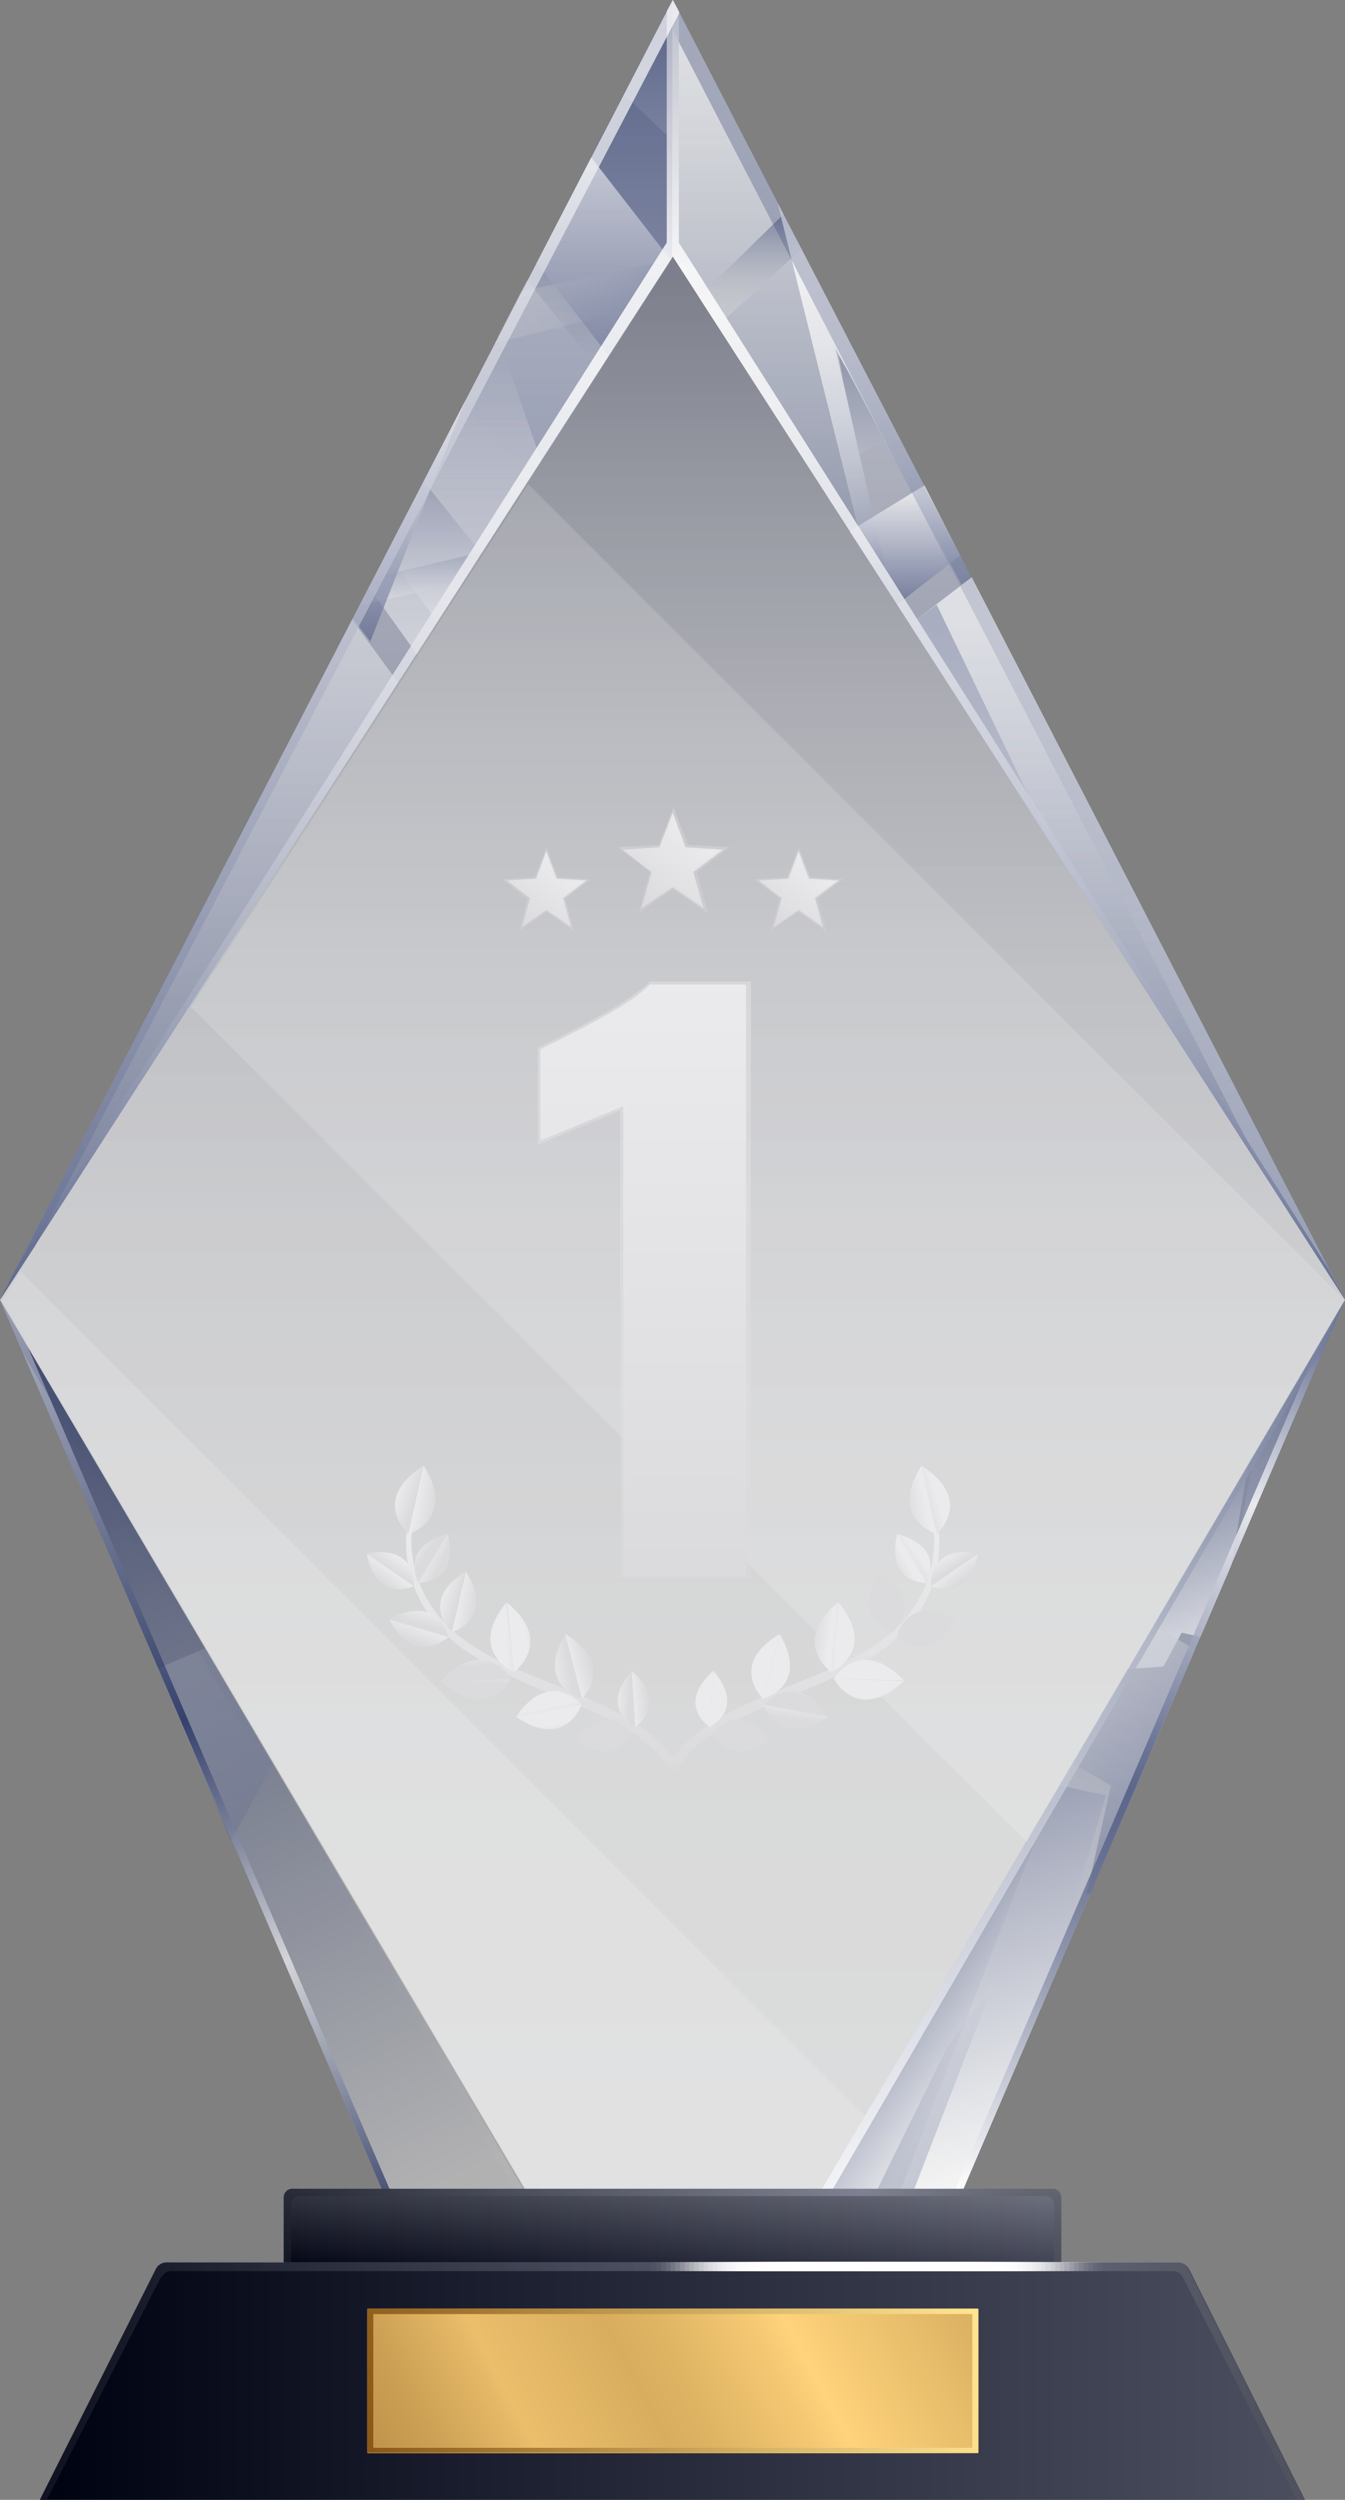 <?xml version="1.0" encoding="UTF-8"?> <svg xmlns="http://www.w3.org/2000/svg" xmlns:xlink="http://www.w3.org/1999/xlink" id="_3" data-name="3" viewBox="0 0 22.23 41.31"><rect x="0" y="0" width="22.23" height="41.31" fill="#808080" stroke="none"/> <defs> <style> .cls-1 { fill: url(#_Безымянный_градиент_17-2); } .cls-1, .cls-2, .cls-3, .cls-4, .cls-5, .cls-6, .cls-7, .cls-8, .cls-9, .cls-10, .cls-11, .cls-12, .cls-13, .cls-14, .cls-15, .cls-16, .cls-17, .cls-18, .cls-19, .cls-20, .cls-21, .cls-22, .cls-23, .cls-24, .cls-25, .cls-26, .cls-27, .cls-28, .cls-29, .cls-30, .cls-31, .cls-32, .cls-33, .cls-34, .cls-35, .cls-36, .cls-37, .cls-38, .cls-39, .cls-40, .cls-41, .cls-42, .cls-43, .cls-44, .cls-45, .cls-46, .cls-47, .cls-48, .cls-49, .cls-50, .cls-51, .cls-52, .cls-53, .cls-54, .cls-55, .cls-56, .cls-57, .cls-58, .cls-59, .cls-60 { mix-blend-mode: screen; } .cls-1, .cls-36, .cls-61, .cls-62, .cls-63, .cls-57 { opacity: .6; } .cls-64 { fill: url(#_Безымянный_градиент_86-3); } .cls-65 { fill: url(#_Безымянный_градиент_86-14); } .cls-66 { fill: url(#_Безымянный_градиент_86-35); } .cls-67 { fill: url(#_Безымянный_градиент_594-9); } .cls-68 { fill: url(#_Безымянный_градиент_594-6); } .cls-2 { fill: url(#_Безымянный_градиент_2); } .cls-3, .cls-9, .cls-14, .cls-69, .cls-70, .cls-47, .cls-59, .cls-60 { opacity: .4; } .cls-71, .cls-5, .cls-6, .cls-10, .cls-11, .cls-13, .cls-17, .cls-19, .cls-20, .cls-21, .cls-22, .cls-25, .cls-26, .cls-27, .cls-28, .cls-29, .cls-31, .cls-33, .cls-35, .cls-37, .cls-38, .cls-40, .cls-41, .cls-42, .cls-44, .cls-45, .cls-46, .cls-49, .cls-50, .cls-52, .cls-55, .cls-56, .cls-58 { fill: #fff; } .cls-72 { fill: url(#_Безымянный_градиент_594-8); } .cls-73 { fill: url(#_Безымянный_градиент_86-5); } .cls-4 { fill: url(#_Безымянный_градиент_21-4); } .cls-4, .cls-8, .cls-16, .cls-24, .cls-39 { opacity: .7; } .cls-74 { fill: url(#_Безымянный_градиент_594-5); } .cls-75 { fill: url(#_Безымянный_градиент_35); } .cls-75, .cls-7, .cls-76, .cls-77, .cls-32, .cls-78, .cls-79, .cls-43, .cls-80, .cls-48, .cls-51, .cls-53 { opacity: .3; } .cls-75, .cls-81, .cls-82, .cls-76, .cls-83, .cls-77, .cls-69, .cls-78, .cls-61, .cls-62, .cls-79, .cls-70, .cls-84, .cls-85, .cls-80, .cls-86 { mix-blend-mode: multiply; } .cls-87 { fill: url(#_Безымянный_градиент_406); } .cls-5 { opacity: .02; } .cls-88 { fill: url(#_Безымянный_градиент_86-23); } .cls-6 { opacity: .26; } .cls-7 { fill: url(#_Безымянный_градиент_35-3); } .cls-8 { fill: url(#_Безымянный_градиент_21-5); } .cls-9 { fill: url(#_Безымянный_градиент_41); } .cls-10 { opacity: .31; } .cls-89 { fill: url(#_Безымянный_градиент_86-33); } .cls-81 { fill: url(#_Безымянный_градиент_20); } .cls-81, .cls-82, .cls-85 { opacity: .2; } .cls-11 { opacity: .06; } .cls-90 { fill: url(#_Безымянный_градиент_594-7); } .cls-12 { fill: url(#_Безымянный_градиент_6); } .cls-12, .cls-83, .cls-34, .cls-91, .cls-84, .cls-49, .cls-86, .cls-54 { opacity: .5; } .cls-13 { opacity: .42; } .cls-92 { fill: url(#_Безымянный_градиент_594); } .cls-14 { fill: url(#_Безымянный_градиент_41-3); } .cls-93 { fill: url(#_Безымянный_градиент_86); } .cls-82 { fill: url(#_Безымянный_градиент_43); } .cls-15 { fill: url(#_Безымянный_градиент_2-2); } .cls-15, .cls-94, .cls-95 { opacity: .8; } .cls-16 { fill: url(#_Безымянный_градиент_46); } .cls-17 { opacity: .47; } .cls-18 { fill: url(#_Безымянный_градиент_2-3); } .cls-96 { fill: url(#_Безымянный_градиент_594-3); } .cls-97 { fill: url(#_Безымянный_градиент_86-13); } .cls-19 { opacity: .03; } .cls-20 { opacity: .24; } .cls-21 { opacity: .11; } .cls-76 { fill: url(#_Безымянный_градиент_40); } .cls-22 { opacity: 0; } .cls-23 { opacity: .15; } .cls-83 { fill: url(#_Безымянный_градиент_33-2); } .cls-77 { fill: url(#_Безымянный_градиент_27); } .cls-24 { fill: url(#_Безымянный_градиент_21-2); } .cls-98 { fill: url(#_Безымянный_градиент_3-2); } .cls-94 { fill: url(#_Безымянный_градиент_24); } .cls-95 { fill: url(#_Безымянный_градиент_22); } .cls-99 { fill: url(#_Безымянный_градиент_86-30); } .cls-25 { opacity: .19; } .cls-100 { fill: url(#_Безымянный_градиент_86-25); } .cls-26 { opacity: .44; } .cls-69 { fill: url(#_Безымянный_градиент_38); } .cls-101 { fill: url(#_Безымянный_градиент_86-28); } .cls-102 { fill: url(#_Безымянный_градиент_86-38); } .cls-27 { opacity: .39; } .cls-103 { fill: url(#_Безымянный_градиент_86-37); } .cls-28 { opacity: .45; } .cls-29 { opacity: .34; } .cls-104 { fill: url(#_Безымянный_градиент_86-29); } .cls-30 { fill: url(#_Безымянный_градиент_26); opacity: .85; } .cls-105 { fill: url(#_Безымянный_градиент_86-12); } .cls-106 { fill: url(#_Безымянный_градиент_86-43); } .cls-107 { fill: url(#_Безымянный_градиент_86-34); } .cls-31 { opacity: .18; } .cls-32 { fill: url(#_Безымянный_градиент_86-44); } .cls-33 { opacity: .27; } .cls-34 { fill: url(#_Безымянный_градиент_9); } .cls-35 { opacity: .08; } .cls-36 { fill: url(#_Безымянный_градиент_37-2); } .cls-108 { fill: url(#_Безымянный_градиент_86-41); } .cls-109 { fill: url(#_Безымянный_градиент_86-39); } .cls-91 { fill: url(#_Безымянный_градиент_5); } .cls-110 { fill: url(#_Безымянный_градиент_86-24); } .cls-111 { fill: url(#_Безымянный_градиент_86-31); } .cls-112 { fill: url(#_Безымянный_градиент_86-32); } .cls-113 { fill: url(#_Безымянный_градиент_86-19); } .cls-114 { fill: url(#_Безымянный_градиент_86-16); } .cls-78 { fill: url(#_Безымянный_градиент_31); } .cls-61 { fill: url(#_Безымянный_градиент_53); } .cls-115 { fill: url(#_Безымянный_градиент_86-15); } .cls-37 { opacity: .4; } .cls-38 { opacity: .29; } .cls-39 { fill: url(#_Безымянный_градиент_21); } .cls-62 { fill: url(#_Безымянный_градиент_47); } .cls-79 { fill: url(#_Безымянный_градиент_32-3); } .cls-63 { fill: url(#_Безымянный_градиент_29); } .cls-116 { fill: url(#_Безымянный_градиент_86-17); } .cls-117 { fill: url(#_Безымянный_градиент_594-4); } .cls-70 { fill: url(#_Безымянный_градиент_39); } .cls-118 { fill: url(#_Безымянный_градиент_48); } .cls-40 { opacity: .05; } .cls-119 { fill: url(#_Безымянный_градиент_86-11); } .cls-120 { fill: url(#_Безымянный_градиент_86-10); } .cls-121 { fill: url(#_Безымянный_градиент_86-8); } .cls-84 { fill: url(#_Безымянный_градиент_32-2); } .cls-41 { opacity: .16; } .cls-42 { opacity: .37; } .cls-43 { fill: url(#_Безымянный_градиент_35-2); } .cls-44 { opacity: .13; } .cls-122 { fill: url(#_Безымянный_градиент_594-10); } .cls-123 { fill: url(#_Безымянный_градиент_86-9); } .cls-45 { opacity: .15; } .cls-85 { fill: url(#_Безымянный_градиент_28); } .cls-124 { fill: url(#_Безымянный_градиент_86-26); } .cls-46 { opacity: .23; } .cls-125 { fill: url(#_Безымянный_градиент_86-22); } .cls-126 { fill: url(#_Безымянный_градиент_3); } .cls-80 { fill: url(#_Безымянный_градиент_32); } .cls-47 { fill: url(#_Безымянный_градиент_41-2); } .cls-127 { fill: url(#_Безымянный_градиент_86-18); } .cls-128 { fill: url(#_Безымянный_градиент_86-27); } .cls-48 { fill: url(#_Безымянный_градиент_86-40); } .cls-129 { fill: url(#_Безымянный_градиент_86-20); } .cls-50 { opacity: .21; } .cls-130 { fill: url(#_Безымянный_градиент_594-2); } .cls-131 { fill: url(#_Безымянный_градиент_86-4); } .cls-86 { fill: url(#_Безымянный_градиент_33); } .cls-132 { fill: url(#_Безымянный_градиент_86-7); } .cls-133 { fill: url(#_Безымянный_градиент_86-36); } .cls-51 { fill: url(#_Безымянный_градиент_17); } .cls-52 { opacity: .35; } .cls-53 { fill: url(#_Безымянный_градиент_86-42); } .cls-54 { fill: url(#_Безымянный_градиент_21-3); } .cls-134 { fill: url(#_Безымянный_градиент_86-21); } .cls-135 { fill: url(#_Безымянный_градиент_86-6); } .cls-55 { opacity: .32; } .cls-56 { opacity: .1; } .cls-136 { fill: url(#_Безымянный_градиент_86-2); } .cls-57 { fill: url(#_Безымянный_градиент_37); } .cls-58 { opacity: .48; } .cls-59 { fill: url(#_Безымянный_градиент_41-4); } .cls-60 { fill: url(#_Безымянный_градиент_42); } </style> <linearGradient id="_Безымянный_градиент_5" data-name="Безымянный градиент 5" x1="11.12" y1="36.29" x2="11.12" y2=".51" gradientUnits="userSpaceOnUse"> <stop offset="0" stop-color="#cfd1d3"></stop> <stop offset=".13" stop-color="#cacccf"></stop> <stop offset=".27" stop-color="#bcbfc3"></stop> <stop offset=".42" stop-color="#a5a8b1"></stop> <stop offset=".58" stop-color="#858997"></stop> <stop offset=".75" stop-color="#5b6176"></stop> <stop offset=".91" stop-color="#29314d"></stop> <stop offset="1" stop-color="#0d1637"></stop> </linearGradient> <linearGradient id="_Безымянный_градиент_21" data-name="Безымянный градиент 21" x1="11.12" y1="21.39" x2="11.12" y2="1.3" gradientUnits="userSpaceOnUse"> <stop offset="0" stop-color="#606a8f"></stop> <stop offset=".64" stop-color="#c5c8d6"></stop> <stop offset="1" stop-color="#fff"></stop> </linearGradient> <linearGradient id="_Безымянный_градиент_47" data-name="Безымянный градиент 47" x1="7.45" y1="36.12" x2=".52" y2="21.74" gradientUnits="userSpaceOnUse"> <stop offset="0" stop-color="#b8b8b8"></stop> <stop offset="1" stop-color="#07164f"></stop> </linearGradient> <linearGradient id="_Безымянный_градиент_46" data-name="Безымянный градиент 46" x1="16406.7" y1="36.12" x2="16399.77" y2="21.74" gradientTransform="translate(16421.48) rotate(-180) scale(1 -1)" gradientUnits="userSpaceOnUse"> <stop offset="0" stop-color="#fff"></stop> <stop offset=".36" stop-color="#c5c8d6"></stop> <stop offset="1" stop-color="#606a8f"></stop> </linearGradient> <linearGradient id="_Безымянный_градиент_41" data-name="Безымянный градиент 41" x1="3.29" y1="21.43" x2="3.29" y2="10.92" gradientUnits="userSpaceOnUse"> <stop offset="0" stop-color="#707a99"></stop> <stop offset=".41" stop-color="#afb5c6"></stop> <stop offset=".81" stop-color="#e8eaef"></stop> <stop offset="1" stop-color="#fff"></stop> </linearGradient> <linearGradient id="_Безымянный_градиент_41-2" data-name="Безымянный градиент 41" x1="12.7" y1="9.15" x2="12.7" y2=".56" xlink:href="#_Безымянный_градиент_41"></linearGradient> <linearGradient id="_Безымянный_градиент_35" data-name="Безымянный градиент 35" x1="8.59" y1="10.77" x2="8.59" y2="3.09" gradientUnits="userSpaceOnUse"> <stop offset="0" stop-color="#fff"></stop> <stop offset=".36" stop-color="#c5c8d6"></stop> <stop offset="1" stop-color="#606a8f"></stop> </linearGradient> <linearGradient id="_Безымянный_градиент_41-3" data-name="Безымянный градиент 41" x1="18.64" y1="21.43" x2="18.64" y2="10.27" xlink:href="#_Безымянный_градиент_41"></linearGradient> <linearGradient id="_Безымянный_градиент_43" data-name="Безымянный градиент 43" x1="9.36" y1="7.82" x2="9.36" y2="2.92" gradientUnits="userSpaceOnUse"> <stop offset="0" stop-color="#b7bbcb"></stop> <stop offset="1" stop-color="#606a8f"></stop> </linearGradient> <linearGradient id="_Безымянный_градиент_42" data-name="Безымянный градиент 42" x1="10.44" y1="4.31" x2="10.44" y2="-.06" gradientUnits="userSpaceOnUse"> <stop offset="0" stop-color="#fff"></stop> <stop offset=".12" stop-color="#e8eaee"></stop> <stop offset=".36" stop-color="#afb4c5"></stop> <stop offset=".7" stop-color="#545e83"></stop> <stop offset="1" stop-color="#000f46"></stop> </linearGradient> <linearGradient id="_Безымянный_градиент_2" data-name="Безымянный градиент 2" x1="10.44" y1="36.29" x2="10.44" y2=".51" gradientUnits="userSpaceOnUse"> <stop offset="0" stop-color="#fff"></stop> <stop offset=".16" stop-color="#fbfbfc"></stop> <stop offset=".31" stop-color="#efeff3"></stop> <stop offset=".47" stop-color="#dadde5"></stop> <stop offset=".63" stop-color="#bec2d0"></stop> <stop offset=".78" stop-color="#9aa0b6"></stop> <stop offset=".94" stop-color="#6f7797"></stop> <stop offset="1" stop-color="#5b6589"></stop> </linearGradient> <linearGradient id="_Безымянный_градиент_17" data-name="Безымянный градиент 17" x1="8.1" y1="5.31" x2="11.09" y2="4.66" gradientUnits="userSpaceOnUse"> <stop offset="0" stop-color="#cfd1d3"></stop> <stop offset=".19" stop-color="#cbcdd0"></stop> <stop offset=".37" stop-color="#bfc2c8"></stop> <stop offset=".56" stop-color="#abafbc"></stop> <stop offset=".74" stop-color="#8e95aa"></stop> <stop offset=".93" stop-color="#6b7493"></stop> <stop offset="1" stop-color="#5b6589"></stop> </linearGradient> <linearGradient id="_Безымянный_градиент_35-2" data-name="Безымянный градиент 35" x1="6.96" y1="9.99" x2="6.96" y2="9.17" xlink:href="#_Безымянный_градиент_35"></linearGradient> <linearGradient id="_Безымянный_градиент_17-2" data-name="Безымянный градиент 17" x1="12.4" y1="5.38" x2="12.4" y2="3.65" xlink:href="#_Безымянный_градиент_17"></linearGradient> <linearGradient id="_Безымянный_градиент_2-2" data-name="Безымянный градиент 2" x1="13.83" y1="3.48" x2="15.26" y2="10.29" xlink:href="#_Безымянный_градиент_2"></linearGradient> <linearGradient id="_Безымянный_градиент_41-4" data-name="Безымянный градиент 41" x1="18.64" y1="21.43" x2="18.64" y2="10.27" xlink:href="#_Безымянный_градиент_41"></linearGradient> <linearGradient id="_Безымянный_градиент_40" data-name="Безымянный градиент 40" x1="20.01" y1="17.41" x2="22.04" y2="21.48" gradientUnits="userSpaceOnUse"> <stop offset="0" stop-color="#9ba1b7"></stop> <stop offset="1" stop-color="#606a8f"></stop> </linearGradient> <linearGradient id="_Безымянный_градиент_37" data-name="Безымянный градиент 37" x1="17.12" y1="35.41" x2="14.94" y2="30.9" gradientUnits="userSpaceOnUse"> <stop offset="0" stop-color="#fff"></stop> <stop offset=".24" stop-color="#e8eaef"></stop> <stop offset=".75" stop-color="#b0b5c6"></stop> <stop offset="1" stop-color="#9299b1"></stop> </linearGradient> <linearGradient id="_Безымянный_градиент_39" data-name="Безымянный градиент 39" x1="20.38" y1="25.26" x2="22.03" y2="21.8" gradientUnits="userSpaceOnUse"> <stop offset="0" stop-color="#a2a9bd"></stop> <stop offset="1" stop-color="#606a8f"></stop> </linearGradient> <linearGradient id="_Безымянный_градиент_38" data-name="Безымянный градиент 38" x1="16.21" y1="33.36" x2="15.1" y2="32.76" gradientUnits="userSpaceOnUse"> <stop offset="0" stop-color="#d3d5dd"></stop> <stop offset=".11" stop-color="#c5c8d3"></stop> <stop offset="1" stop-color="#606a8f"></stop> </linearGradient> <linearGradient id="_Безымянный_градиент_37-2" data-name="Безымянный градиент 37" x1="20.17" y1="27" x2="19.19" y2="24.97" xlink:href="#_Безымянный_градиент_37"></linearGradient> <linearGradient id="_Безымянный_градиент_2-3" data-name="Безымянный градиент 2" x1="10.71" y1="19.51" x2="10.71" y2=".29" xlink:href="#_Безымянный_градиент_2"></linearGradient> <linearGradient id="_Безымянный_градиент_35-3" data-name="Безымянный градиент 35" x1="7.17" y1="10.26" x2="7.17" y2="8.09" xlink:href="#_Безымянный_градиент_35"></linearGradient> <linearGradient id="_Безымянный_градиент_33" data-name="Безымянный градиент 33" x1="14.24" y1="7.5" x2="14.24" y2="5.97" gradientUnits="userSpaceOnUse"> <stop offset="0" stop-color="#b7bcca"></stop> <stop offset="1" stop-color="#737c9c"></stop> </linearGradient> <linearGradient id="_Безымянный_градиент_21-2" data-name="Безымянный градиент 21" x1="14.96" y1="9.98" x2="14.96" y2="8.14" xlink:href="#_Безымянный_градиент_21"></linearGradient> <linearGradient id="_Безымянный_градиент_21-3" data-name="Безымянный градиент 21" x1="9.98" y1="5.87" x2="9.98" y2="2.8" xlink:href="#_Безымянный_градиент_21"></linearGradient> <linearGradient id="_Безымянный_градиент_21-4" data-name="Безымянный градиент 21" x1="6.76" y1="10.58" x2="6.76" y2="6.86" xlink:href="#_Безымянный_градиент_21"></linearGradient> <linearGradient id="_Безымянный_градиент_33-2" data-name="Безымянный градиент 33" x1="16.24" y1="14.02" x2="16.24" y2="10.23" xlink:href="#_Безымянный_градиент_33"></linearGradient> <linearGradient id="_Безымянный_градиент_32" data-name="Безымянный градиент 32" x1="9.07" y1="7.62" x2="9.07" y2="4.81" gradientUnits="userSpaceOnUse"> <stop offset="0" stop-color="#606a8f"></stop> <stop offset=".89" stop-color="#c5c8d3"></stop> <stop offset="1" stop-color="#d3d5dd"></stop> </linearGradient> <linearGradient id="_Безымянный_градиент_32-2" data-name="Безымянный градиент 32" x1="19.43" y1="30.48" x2="17.98" y2="27.48" xlink:href="#_Безымянный_градиент_32"></linearGradient> <linearGradient id="_Безымянный_градиент_32-3" data-name="Безымянный градиент 32" x1="16.05" y1="35.64" x2="15" y2="33.46" xlink:href="#_Безымянный_градиент_32"></linearGradient> <linearGradient id="_Безымянный_градиент_31" data-name="Безымянный градиент 31" x1="4.3" y1="30.07" x2="3.04" y2="27.46" gradientUnits="userSpaceOnUse"> <stop offset="0" stop-color="#606a8f"></stop> <stop offset="1" stop-color="#a5aabd"></stop> </linearGradient> <linearGradient id="_Безымянный_градиент_53" data-name="Безымянный градиент 53" x1="11.12" y1="36.28" x2="11.12" y2="4.69" gradientUnits="userSpaceOnUse"> <stop offset="0" stop-color="#fff"></stop> <stop offset=".32" stop-color="#fcfcfc"></stop> <stop offset=".5" stop-color="#f4f4f5"></stop> <stop offset=".64" stop-color="#e6e7e9"></stop> <stop offset=".77" stop-color="#d3d3d8"></stop> <stop offset=".88" stop-color="#b9bbc2"></stop> <stop offset=".99" stop-color="#9a9ca7"></stop> <stop offset="1" stop-color="#9698a3"></stop> </linearGradient> <linearGradient id="_Безымянный_градиент_29" data-name="Безымянный градиент 29" x1="6.42" y1="36.22" x2=".05" y2="21.54" gradientUnits="userSpaceOnUse"> <stop offset="0" stop-color="#07164f"></stop> <stop offset=".26" stop-color="#fff"></stop> <stop offset=".53" stop-color="#07164f"></stop> <stop offset="1" stop-color="#fff"></stop> </linearGradient> <linearGradient id="_Безымянный_градиент_28" data-name="Безымянный градиент 28" x1="7.75" y1="35.98" x2=".82" y2="21.6" gradientUnits="userSpaceOnUse"> <stop offset="0" stop-color="#b8b8b8"></stop> <stop offset="1" stop-color="#36426c"></stop> </linearGradient> <linearGradient id="_Безымянный_градиент_27" data-name="Безымянный градиент 27" x1="11" y1=".39" x2="22.31" y2="21.41" gradientUnits="userSpaceOnUse"> <stop offset="0" stop-color="#18275c"></stop> <stop offset="1" stop-color="#fff"></stop> </linearGradient> <linearGradient id="_Безымянный_градиент_26" data-name="Безымянный градиент 26" x1="11.12" y1="21.39" x2="11.12" y2=".17" gradientUnits="userSpaceOnUse"> <stop offset="0" stop-color="#606a8f"></stop> <stop offset=".12" stop-color="#858da9"></stop> <stop offset=".27" stop-color="#b0b5c7"></stop> <stop offset=".42" stop-color="#d2d5df"></stop> <stop offset=".56" stop-color="#ebecf1"></stop> <stop offset=".69" stop-color="#f9fafb"></stop> <stop offset=".8" stop-color="#fff"></stop> <stop offset="1" stop-color="#b9bdcb"></stop> </linearGradient> <linearGradient id="_Безымянный_градиент_24" data-name="Безымянный градиент 24" x1="16414.74" y1="36.22" x2="16408.37" y2="21.54" gradientTransform="translate(16430.55) rotate(-180) scale(1 -1)" gradientUnits="userSpaceOnUse"> <stop offset="0" stop-color="#fff"></stop> <stop offset=".11" stop-color="#c7cad7"></stop> <stop offset=".22" stop-color="#9399b2"></stop> <stop offset=".32" stop-color="#6c7597"></stop> <stop offset=".4" stop-color="#556087"></stop> <stop offset=".45" stop-color="#4d5881"></stop> <stop offset=".5" stop-color="#5f698e"></stop> <stop offset=".59" stop-color="#9097b1"></stop> <stop offset=".72" stop-color="#dee0e8"></stop> <stop offset=".77" stop-color="#fff"></stop> <stop offset="1" stop-color="#4d5881"></stop> </linearGradient> <linearGradient id="_Безымянный_градиент_22" data-name="Безымянный градиент 22" x1="13.6" y1="36.22" x2="22.32" y2="21.56" gradientUnits="userSpaceOnUse"> <stop offset="0" stop-color="#fff"></stop> <stop offset=".19" stop-color="#e8eaef"></stop> <stop offset=".59" stop-color="#afb5c6"></stop> <stop offset="1" stop-color="#707a99"></stop> </linearGradient> <linearGradient id="_Безымянный_градиент_21-5" data-name="Безымянный градиент 21" x1="5.61" x2="5.61" xlink:href="#_Безымянный_градиент_21"></linearGradient> <linearGradient id="_Безымянный_градиент_3" data-name="Безымянный градиент 3" x1="4.86" y1="36.84" x2="17.22" y2="36.84" gradientUnits="userSpaceOnUse"> <stop offset="0" stop-color="#000312"></stop> <stop offset=".61" stop-color="#2f3242"></stop> <stop offset="1" stop-color="#4a4d5e"></stop> </linearGradient> <linearGradient id="_Безымянный_градиент_20" data-name="Безымянный градиент 20" x1="11.12" y1="37.53" x2="11.12" y2="36.22" gradientUnits="userSpaceOnUse"> <stop offset="0" stop-color="#000312"></stop> <stop offset=".52" stop-color="#84858d"></stop> <stop offset="1" stop-color="#fff"></stop> </linearGradient> <linearGradient id="_Безымянный_градиент_6" data-name="Безымянный градиент 6" x1="4.86" y1="36.83" x2="17.22" y2="36.83" gradientUnits="userSpaceOnUse"> <stop offset="0" stop-color="#202330"></stop> <stop offset=".41" stop-color="#656979"></stop> <stop offset=".76" stop-color="#9ca0b3"></stop> <stop offset=".91" stop-color="#6b6e79"></stop> <stop offset="1" stop-color="#55575e"></stop> </linearGradient> <linearGradient id="_Безымянный_градиент_3-2" data-name="Безымянный градиент 3" x1=".93" y1="39.34" x2="21.05" y2="39.34" xlink:href="#_Безымянный_градиент_3"></linearGradient> <linearGradient id="_Безымянный_градиент_9" data-name="Безымянный градиент 9" x1=".93" y1="39.34" x2="21.05" y2="39.34" gradientUnits="userSpaceOnUse"> <stop offset="0" stop-color="#202330"></stop> <stop offset=".4" stop-color="#656979"></stop> <stop offset=".74" stop-color="#9ca0b3"></stop> <stop offset=".91" stop-color="#6b6e79"></stop> <stop offset="1" stop-color="#55575e"></stop> </linearGradient> <linearGradient id="_Безымянный_градиент_406" data-name="Безымянный градиент 406" x1="15.61" y1="36.96" x2="5.87" y2="42.12" gradientUnits="userSpaceOnUse"> <stop offset="0" stop-color="#d8ae60"></stop> <stop offset=".27" stop-color="#ffd37b"></stop> <stop offset=".32" stop-color="#f4c873"></stop> <stop offset=".44" stop-color="#dfb463"></stop> <stop offset=".51" stop-color="#d8ad5e"></stop> <stop offset=".69" stop-color="#eabe6b"></stop> <stop offset=".71" stop-color="#e4b866"></stop> <stop offset=".82" stop-color="#cca155"></stop> <stop offset=".92" stop-color="#be934a"></stop> <stop offset="1" stop-color="#b98f47"></stop> </linearGradient> <linearGradient id="_Безымянный_градиент_48" data-name="Безымянный градиент 48" x1="16.15" y1="38.29" x2="6.12" y2="40.38" gradientUnits="userSpaceOnUse"> <stop offset="0" stop-color="#ffe591"></stop> <stop offset=".32" stop-color="#ddbc6d"></stop> <stop offset="1" stop-color="#8b5917"></stop> </linearGradient> <linearGradient id="_Безымянный_градиент_86" data-name="Безымянный градиент 86" x1="10.63" y1="16.1" x2="10.63" y2="25.91" gradientUnits="userSpaceOnUse"> <stop offset="0" stop-color="#ebebed"></stop> <stop offset="1" stop-color="#dbdbde"></stop> </linearGradient> <linearGradient id="_Безымянный_градиент_86-2" data-name="Безымянный градиент 86" x1="10.63" y1="16.21" x2="10.63" y2="26.08" xlink:href="#_Безымянный_градиент_86"></linearGradient> <linearGradient id="_Безымянный_градиент_86-3" data-name="Безымянный градиент 86" x1="8.95" y1="25.19" x2="8.95" y2="29.26" xlink:href="#_Безымянный_градиент_86"></linearGradient> <linearGradient id="_Безымянный_градиент_86-4" data-name="Безымянный градиент 86" x1="-11.4" y1="42.7" x2="-11.1" y2="42.8" gradientTransform="translate(18.06 -18) rotate(.13)" xlink:href="#_Безымянный_градиент_86"></linearGradient> <linearGradient id="_Безымянный_градиент_86-5" data-name="Безымянный градиент 86" x1="-11.09" y1="42.8" x2="-10.77" y2="42.86" gradientTransform="translate(18.06 -18) rotate(.13)" xlink:href="#_Безымянный_градиент_86"></linearGradient> <linearGradient id="_Безымянный_градиент_86-6" data-name="Безымянный градиент 86" x1="-2193.31" y1="3103.08" x2="-2193.06" y2="3103.15" gradientTransform="translate(3083.56 -2204.66) rotate(18.81)" xlink:href="#_Безымянный_градиент_86"></linearGradient> <linearGradient id="_Безымянный_градиент_86-7" data-name="Безымянный градиент 86" x1="-2193.06" y1="3103.16" x2="-2192.79" y2="3103.2" gradientTransform="translate(3083.56 -2204.66) rotate(18.81)" xlink:href="#_Безымянный_градиент_86"></linearGradient> <linearGradient id="_Безымянный_градиент_86-8" data-name="Безымянный градиент 86" x1="6.46" y1="25.93" x2="6.3" y2="26.14" xlink:href="#_Безымянный_градиент_86"></linearGradient> <linearGradient id="_Безымянный_градиент_594" data-name="Безымянный градиент 594" x1="6.59" y1="25.73" x2="6.45" y2="25.94" gradientUnits="userSpaceOnUse"> <stop offset="0" stop-color="#ebebed"></stop> <stop offset="1" stop-color="#dbdbde"></stop> </linearGradient> <linearGradient id="_Безымянный_градиент_86-9" data-name="Безымянный градиент 86" x1="-63.03" y1="97.57" x2="-62.76" y2="97.65" gradientTransform="translate(71.18 -70.64) rotate(.5)" xlink:href="#_Безымянный_градиент_86"></linearGradient> <linearGradient id="_Безымянный_градиент_86-10" data-name="Безымянный градиент 86" x1="-62.76" y1="97.65" x2="-62.47" y2="97.7" gradientTransform="translate(71.18 -70.64) rotate(.5)" xlink:href="#_Безымянный_градиент_86"></linearGradient> <linearGradient id="_Безымянный_градиент_86-11" data-name="Безымянный градиент 86" x1="2991.77" y1="-2132.39" x2="2991.59" y2="-2132.17" gradientTransform="translate(-2163.68 2991.1) rotate(-18.31)" xlink:href="#_Безымянный_градиент_86"></linearGradient> <linearGradient id="_Безымянный_градиент_594-2" data-name="Безымянный градиент 594" x1="2991.91" y1="-2132.61" x2="2991.76" y2="-2132.39" gradientTransform="translate(-2163.68 2991.1) rotate(-18.31)" xlink:href="#_Безымянный_градиент_594"></linearGradient> <linearGradient id="_Безымянный_градиент_86-12" data-name="Безымянный градиент 86" x1="2922.55" y1="-2096.12" x2="2922.85" y2="-2096.03" gradientTransform="translate(-2127.94 2920.5) rotate(-17.91)" xlink:href="#_Безымянный_градиент_86"></linearGradient> <linearGradient id="_Безымянный_градиент_86-13" data-name="Безымянный градиент 86" x1="2922.86" y1="-2096.02" x2="2923.18" y2="-2095.96" gradientTransform="translate(-2127.94 2920.5) rotate(-17.91)" xlink:href="#_Безымянный_градиент_86"></linearGradient> <linearGradient id="_Безымянный_градиент_86-14" data-name="Безымянный градиент 86" x1="6525.56" y1="-3246.42" x2="6525.36" y2="-3246.17" gradientTransform="translate(-3281.32 6531.39) rotate(-36.72)" xlink:href="#_Безымянный_градиент_86"></linearGradient> <linearGradient id="_Безымянный_градиент_594-3" data-name="Безымянный градиент 594" x1="6525.72" y1="-3246.67" x2="6525.55" y2="-3246.42" gradientTransform="translate(-3281.32 6531.39) rotate(-36.72)" xlink:href="#_Безымянный_градиент_594"></linearGradient> <linearGradient id="_Безымянный_градиент_86-15" data-name="Безымянный градиент 86" x1="4569.65" y1="-2783.43" x2="4569.94" y2="-2783.34" gradientTransform="translate(-2817.97 4570.17) rotate(-26.76)" xlink:href="#_Безымянный_градиент_86"></linearGradient> <linearGradient id="_Безымянный_градиент_86-16" data-name="Безымянный градиент 86" x1="4569.95" y1="-2783.34" x2="4570.25" y2="-2783.28" gradientTransform="translate(-2817.97 4570.17) rotate(-26.76)" xlink:href="#_Безымянный_градиент_86"></linearGradient> <linearGradient id="_Безымянный_градиент_86-17" data-name="Безымянный градиент 86" x1="8305.41" y1="-3366.28" x2="8305.22" y2="-3366.04" gradientTransform="translate(-3402.86 8315.4) rotate(-45.56)" xlink:href="#_Безымянный_градиент_86"></linearGradient> <linearGradient id="_Безымянный_градиент_594-4" data-name="Безымянный градиент 594" x1="8305.56" y1="-3366.51" x2="8305.4" y2="-3366.27" gradientTransform="translate(-3402.86 8315.4) rotate(-45.56)" xlink:href="#_Безымянный_градиент_594"></linearGradient> <linearGradient id="_Безымянный_градиент_86-18" data-name="Безымянный градиент 86" x1="2587.82" y1="-1915.22" x2="2588.06" y2="-1915.14" gradientTransform="translate(-1948.16 2583.29) rotate(-16.03)" xlink:href="#_Безымянный_градиент_86"></linearGradient> <linearGradient id="_Безымянный_градиент_86-19" data-name="Безымянный градиент 86" x1="2588.07" y1="-1915.14" x2="2588.33" y2="-1915.09" gradientTransform="translate(-1948.16 2583.29) rotate(-16.03)" xlink:href="#_Безымянный_градиент_86"></linearGradient> <linearGradient id="_Безымянный_градиент_86-20" data-name="Безымянный градиент 86" x1="7728.49" y1="-3356.44" x2="7728.34" y2="-3356.24" gradientTransform="translate(-3393.69 7736.02) rotate(-42.7)" xlink:href="#_Безымянный_градиент_86"></linearGradient> <linearGradient id="_Безымянный_градиент_594-5" data-name="Безымянный градиент 594" x1="7728.62" y1="-3356.64" x2="7728.49" y2="-3356.43" gradientTransform="translate(-3393.69 7736.02) rotate(-42.7)" xlink:href="#_Безымянный_градиент_594"></linearGradient> <linearGradient id="_Безымянный_градиент_86-21" data-name="Безымянный градиент 86" x1="13.28" y1="25.19" x2="13.28" y2="29.26" xlink:href="#_Безымянный_градиент_86"></linearGradient> <linearGradient id="_Безымянный_градиент_86-22" data-name="Безымянный градиент 86" x1="16380.38" y1="6.64" x2="16380.68" y2="6.73" gradientTransform="translate(16396.04 -18) rotate(179.87) scale(1 -1)" xlink:href="#_Безымянный_градиент_86"></linearGradient> <linearGradient id="_Безымянный_градиент_86-23" data-name="Безымянный градиент 86" x1="16380.69" y1="6.74" x2="16381.02" y2="6.8" gradientTransform="translate(16396.04 -18) rotate(179.87) scale(1 -1)" xlink:href="#_Безымянный_градиент_86"></linearGradient> <linearGradient id="_Безымянный_градиент_86-24" data-name="Безымянный градиент 86" x1="13323.33" y1="-2181.7" x2="13323.58" y2="-2181.62" gradientTransform="translate(13330.53 -2204.66) rotate(161.19) scale(1 -1)" xlink:href="#_Безымянный_градиент_86"></linearGradient> <linearGradient id="_Безымянный_градиент_86-25" data-name="Безымянный градиент 86" x1="13323.58" y1="-2181.62" x2="13323.85" y2="-2181.57" gradientTransform="translate(13330.53 -2204.66) rotate(161.19) scale(1 -1)" xlink:href="#_Безымянный_градиент_86"></linearGradient> <linearGradient id="_Безымянный_градиент_86-26" data-name="Безымянный градиент 86" x1="16398.32" y1="25.93" x2="16398.16" y2="26.14" gradientTransform="translate(16414.09) rotate(-180) scale(1 -1)" xlink:href="#_Безымянный_градиент_86"></linearGradient> <linearGradient id="_Безымянный_градиент_594-6" data-name="Безымянный градиент 594" x1="16398.45" y1="25.73" x2="16398.32" y2="25.94" gradientTransform="translate(16414.09) rotate(-180) scale(1 -1)" xlink:href="#_Безымянный_градиент_594"></linearGradient> <linearGradient id="_Безымянный_градиент_86-27" data-name="Безымянный градиент 86" x1="16327.59" y1="-45.03" x2="16327.86" y2="-44.95" gradientTransform="translate(16342.91 -70.64) rotate(179.5) scale(1 -1)" xlink:href="#_Безымянный_градиент_86"></linearGradient> <linearGradient id="_Безымянный_градиент_86-28" data-name="Безымянный градиент 86" x1="16327.86" y1="-44.94" x2="16328.15" y2="-44.89" gradientTransform="translate(16342.91 -70.64) rotate(179.5) scale(1 -1)" xlink:href="#_Безымянный_градиент_86"></linearGradient> <linearGradient id="_Безымянный_градиент_86-29" data-name="Безымянный градиент 86" x1="18553.9" y1="3016.19" x2="18553.73" y2="3016.41" gradientTransform="translate(18577.77 2991.1) rotate(-161.69) scale(1 -1)" xlink:href="#_Безымянный_градиент_86"></linearGradient> <linearGradient id="_Безымянный_градиент_594-7" data-name="Безымянный градиент 594" x1="18554.04" y1="3015.98" x2="18553.9" y2="3016.2" gradientTransform="translate(18577.77 2991.1) rotate(-161.69) scale(1 -1)" xlink:href="#_Безымянный_градиент_594"></linearGradient> <linearGradient id="_Безымянный_градиент_86-30" data-name="Безымянный градиент 86" x1="18519.88" y1="2946.17" x2="18520.18" y2="2946.26" gradientTransform="translate(18542.04 2920.5) rotate(-162.09) scale(1 -1)" xlink:href="#_Безымянный_градиент_86"></linearGradient> <linearGradient id="_Безымянный_градиент_86-31" data-name="Безымянный градиент 86" x1="18520.18" y1="2946.27" x2="18520.51" y2="2946.32" gradientTransform="translate(18542.04 2920.5) rotate(-162.09) scale(1 -1)" xlink:href="#_Безымянный_градиент_86"></linearGradient> <linearGradient id="_Безымянный_градиент_86-32" data-name="Безымянный градиент 86" x1="19665.13" y1="6555.38" x2="19664.93" y2="6555.63" gradientTransform="translate(19695.42 6531.39) rotate(-143.28) scale(1 -1)" xlink:href="#_Безымянный_градиент_86"></linearGradient> <linearGradient id="_Безымянный_градиент_594-8" data-name="Безымянный градиент 594" x1="19665.29" y1="6555.14" x2="19665.12" y2="6555.39" gradientTransform="translate(19695.42 6531.39) rotate(-143.28) scale(1 -1)" xlink:href="#_Безымянный_градиент_594"></linearGradient> <linearGradient id="_Безымянный_градиент_86-33" data-name="Безымянный градиент 86" x1="19206.67" y1="4596.55" x2="19206.96" y2="4596.64" gradientTransform="translate(19232.06 4570.17) rotate(-153.24) scale(1 -1)" xlink:href="#_Безымянный_градиент_86"></linearGradient> <linearGradient id="_Безымянный_градиент_86-34" data-name="Безымянный градиент 86" x1="19206.97" y1="4596.65" x2="19207.28" y2="4596.7" gradientTransform="translate(19232.06 4570.17) rotate(-153.24) scale(1 -1)" xlink:href="#_Безымянный_градиент_86"></linearGradient> <linearGradient id="_Безымянный_градиент_86-35" data-name="Безымянный градиент 86" x1="19782.12" y1="8336.62" x2="19781.93" y2="8336.86" gradientTransform="translate(19816.96 8315.4) rotate(-134.44) scale(1 -1)" xlink:href="#_Безымянный_градиент_86"></linearGradient> <linearGradient id="_Безымянный_градиент_594-9" data-name="Безымянный градиент 594" x1="19782.27" y1="8336.39" x2="19782.12" y2="8336.63" gradientTransform="translate(19816.96 8315.4) rotate(-134.44) scale(1 -1)" xlink:href="#_Безымянный_градиент_594"></linearGradient> <linearGradient id="_Безымянный_градиент_86-36" data-name="Безымянный градиент 86" x1="18342.92" y1="2610.83" x2="18343.16" y2="2610.9" gradientTransform="translate(18362.26 2583.29) rotate(-163.97) scale(1 -1)" xlink:href="#_Безымянный_градиент_86"></linearGradient> <linearGradient id="_Безымянный_градиент_86-37" data-name="Безымянный градиент 86" x1="18343.17" y1="2610.91" x2="18343.43" y2="2610.95" gradientTransform="translate(18362.26 2583.29) rotate(-163.97) scale(1 -1)" xlink:href="#_Безымянный_градиент_86"></linearGradient> <linearGradient id="_Безымянный_градиент_86-38" data-name="Безымянный градиент 86" x1="19776.11" y1="7760.02" x2="19775.95" y2="7760.22" gradientTransform="translate(19807.79 7736.02) rotate(-137.3) scale(1 -1)" xlink:href="#_Безымянный_градиент_86"></linearGradient> <linearGradient id="_Безымянный_градиент_594-10" data-name="Безымянный градиент 594" x1="19776.24" y1="7759.82" x2="19776.1" y2="7760.03" gradientTransform="translate(19807.79 7736.02) rotate(-137.3) scale(1 -1)" xlink:href="#_Безымянный_градиент_594"></linearGradient> <linearGradient id="_Безымянный_градиент_86-39" data-name="Безымянный градиент 86" x1="11.51" y1="13.82" x2="10.63" y2="14.94" xlink:href="#_Безымянный_градиент_86"></linearGradient> <linearGradient id="_Безымянный_градиент_86-40" data-name="Безымянный градиент 86" x1="11.12" y1="13.28" x2="11.12" y2="15.05" xlink:href="#_Безымянный_градиент_86"></linearGradient> <linearGradient id="_Безымянный_градиент_86-41" data-name="Безымянный градиент 86" x1="9.35" y1="14.38" x2="8.65" y2="15.27" xlink:href="#_Безымянный_градиент_86"></linearGradient> <linearGradient id="_Безымянный_градиент_86-42" data-name="Безымянный градиент 86" x1="9.03" y1="13.95" x2="9.03" y2="15.35" xlink:href="#_Безымянный_градиент_86"></linearGradient> <linearGradient id="_Безымянный_градиент_86-43" data-name="Безымянный градиент 86" x1="13.51" y1="14.38" x2="12.81" y2="15.27" xlink:href="#_Безымянный_градиент_86"></linearGradient> <linearGradient id="_Безымянный_градиент_86-44" data-name="Безымянный градиент 86" x1="13.2" y1="13.95" x2="13.2" y2="15.35" xlink:href="#_Безымянный_градиент_86"></linearGradient> <symbol id="_Новый_символ" data-name="Новый символ" viewBox="0 0 22.23 41.31"> <g> <g> <g> <polygon class="cls-91" points="15.91 36.2 6.32 36.2 0 21.48 11.12 0 22.23 21.48 15.91 36.2"></polygon> <polygon class="cls-39" points="0 21.48 11.12 0 22.23 21.48 11.12 4.24 0 21.48"></polygon> <polygon class="cls-62" points="0 21.48 8.66 36.2 6.32 36.2 0 21.48"></polygon> <polygon class="cls-16" points="22.23 21.48 13.57 36.2 15.91 36.2 22.23 21.48"></polygon> <polygon class="cls-9" points="6.58 11.28 5.82 10.24 0 21.48 6.58 11.28"></polygon> <polygon class="cls-47" points="11.09 .07 11.09 4.3 11.12 4.24 14.31 9.19 12.84 3.33 11.12 0 11.09 .07"></polygon> <polygon class="cls-75" points="6.89 10.81 11.09 4.3 9.77 2.59 6.1 9.71 6.89 10.81"></polygon> <polygon class="cls-14" points="15.04 10.32 22.23 21.48 16.06 9.54 15.04 10.32"></polygon> <polygon class="cls-75" points="6.89 10.81 11.09 4.3 9.77 2.59 6.1 9.71 6.89 10.81"></polygon> <polygon class="cls-82" points="8.8 7.84 11.09 4.3 9.77 2.6 7.64 6.73 8.8 7.84"></polygon> <polygon class="cls-60" points="11.08 4.3 11.11 4.26 11.11 .03 9.77 2.59 9.77 2.6 11.08 4.3"></polygon> <polygon class="cls-2" points="11.08 4.3 11.11 4.26 11.11 .03 9.77 2.59 9.77 2.6 11.08 4.3"></polygon> <polygon class="cls-51" points="8.62 4.81 8.18 5.67 10.58 5.08 11.08 4.3 11.08 4.3 8.62 4.81"></polygon> <polygon class="cls-43" points="7.98 9.12 6.18 9.54 5.95 10 7.65 9.63 7.98 9.12"></polygon> <polygon class="cls-1" points="11.55 4.91 11.86 5.39 13.25 4.11 12.95 3.54 11.55 4.91"></polygon> <polygon class="cls-15" points="16.06 9.54 12.85 3.35 14.22 8.87 14.73 9.84 13.81 5.76 15.89 9.66 16.06 9.54"></polygon> <polygon class="cls-59" points="15.04 10.32 22.23 21.48 16.06 9.54 15.04 10.32"></polygon> <polygon class="cls-76" points="22.23 21.48 20.06 17.28 20.56 18.89 22.23 21.48"></polygon> <polygon class="cls-57" points="17.51 29.5 13.57 36.2 15.91 36.2 17.29 32.98 18.28 29.67 17.51 29.5"></polygon> <polygon class="cls-70" points="20.43 25.67 22.23 21.48 20.72 24.05 20.43 25.67"></polygon> <polygon class="cls-69" points="17.38 29.72 13.57 36.2 14.88 36.2 17.38 29.72"></polygon> <polygon class="cls-36" points="20.63 24.21 18.64 27.58 19.23 27.54 19.53 26.98 19.84 27.05 20.35 25.87 20.63 24.21"></polygon> <polygon class="cls-18" points="11.11 2.32 11.11 .03 10.31 1.56 11.11 2.32"></polygon> <polygon class="cls-7" points="7.23 10.27 7.96 9.15 7 7.95 6.39 9.14 7.23 10.27"></polygon> <polygon class="cls-86" points="14.02 6.14 13.86 5.87 13.94 6.31 14.21 7.51 14.62 7.27 14.02 6.14"></polygon> <polygon class="cls-24" points="14.04 8.78 14.83 9.99 15.87 9.18 15.28 8.02 14.04 8.78"></polygon> <polygon class="cls-54" points="10.06 5.88 11.09 4.3 9.77 2.6 8.87 4.34 10.06 5.88"></polygon> <polygon class="cls-4" points="7.69 6.62 5.83 10.22 6.12 10.6 7.69 6.62"></polygon> <polygon class="cls-83" points="15.04 10.32 17.43 14.04 15.48 9.99 15.04 10.32"></polygon> <polygon class="cls-80" points="8.71 4.63 8.23 5.56 8.95 7.63 9.91 6.12 8.71 4.63"></polygon> <polygon class="cls-84" points="19.07 26.85 17.73 29.13 18.36 29.51 17.96 31.3 18.02 31.3 19.75 27.26 19.07 26.85"></polygon> <polygon class="cls-79" points="15.1 36.2 16.46 32.68 15.65 33.84 14.49 36.2 15.1 36.2"></polygon> <polygon class="cls-78" points="2.61 27.57 3.81 30.43 4.51 29.15 3.39 27.24 2.61 27.57"></polygon> <polygon class="cls-61" points="11.12 4.24 0 21.48 8.69 36.2 13.57 36.2 22.23 21.48 11.12 4.24"></polygon> <polygon class="cls-63" points=".46 22.26 0 21.48 6.32 36.2 6.45 36.2 .46 22.26"></polygon> <polygon class="cls-85" points="8.52 36.2 8.66 36.2 0 21.48 .38 22.36 8.52 36.2"></polygon> <polygon class="cls-77" points="20.91 19.43 22.23 21.48 11.12 0 10.99 .25 20.91 19.43"></polygon> <polygon class="cls-30" points="0 21.48 .26 20.97 11.02 4.01 11.02 .18 11.12 0 11.22 .18 11.22 4.01 21.96 20.97 22.23 21.48 11.12 4.24 0 21.48"></polygon> <polygon class="cls-94" points="21.77 22.26 22.23 21.48 15.91 36.2 15.78 36.2 21.77 22.26"></polygon> <polygon class="cls-95" points="22 22.02 22.23 21.48 13.57 36.2 13.75 36.2 22 22.02"></polygon> <polygon class="cls-8" points="11.23 .21 11.12 0 0 21.48 .58 20.59 11.23 .21"></polygon> <g class="cls-23"> <polygon class="cls-71" points="3.16 16.64 16.97 30.44 22.23 21.5 22.23 21.49 8.73 8 3.16 16.64"></polygon> <polygon class="cls-71" points=".03 21.5 8.71 36.2 13.58 36.2 14.3 34.97 .34 21.01 .03 21.5"></polygon> </g> </g> <g> <rect class="cls-126" x="4.69" y="36.17" width="12.85" height="1.34" rx=".14" ry=".14"></rect> <rect class="cls-81" x="4.69" y="36.17" width="12.85" height="1.34" rx=".14" ry=".14"></rect> <path class="cls-12" d="m17.4,36.17H4.83c-.08,0-.14.06-.14.14v1.06c0,.07.05.13.12.14,0,0,0-.02,0-.02v-1.06c0-.08.06-.14.14-.14h12.33c.08,0,.14.06.14.14v1.06s0,.02,0,.02c.07,0,.12-.07.12-.14v-1.06c0-.08-.06-.14-.14-.14Z"></path> <path class="cls-98" d="m21.57,41.31H.66l1.92-3.82c.03-.06.1-.1.17-.1h16.73c.07,0,.13.04.17.1l1.92,3.82Z"></path> <path class="cls-34" d="m2.67,37.63c.03-.06.09-.1.16-.1h16.56c.07,0,.13.04.16.1l1.88,3.67h.12l-1.92-3.82c-.03-.06-.1-.1-.17-.1H2.75c-.07,0-.13.04-.17.1l-1.92,3.82h.12l1.88-3.67Z"></path> <g> <rect class="cls-22" x="10.7" y="37.38" width="7.6" height=".15"></rect> <rect class="cls-5" x="10.77" y="37.38" width="7.45" height=".15"></rect> <rect class="cls-19" x="10.85" y="37.38" width="7.29" height=".15"></rect> <rect class="cls-40" x="10.93" y="37.38" width="7.14" height=".15"></rect> <rect class="cls-11" x="11.01" y="37.38" width="6.98" height=".15"></rect> <rect class="cls-35" x="11.08" y="37.38" width="6.83" height=".15"></rect> <rect class="cls-56" x="11.16" y="37.38" width="6.67" height=".15"></rect> <rect class="cls-21" x="11.24" y="37.38" width="6.51" height=".15"></rect> <rect class="cls-44" x="11.32" y="37.38" width="6.36" height=".15"></rect> <rect class="cls-45" x="11.39" y="37.38" width="6.2" height=".15"></rect> <rect class="cls-41" x="11.47" y="37.38" width="6.05" height=".15"></rect> <rect class="cls-31" x="11.55" y="37.38" width="5.89" height=".15"></rect> <rect class="cls-25" x="11.63" y="37.38" width="5.74" height=".15"></rect> <rect class="cls-50" x="11.7" y="37.38" width="5.58" height=".15"></rect> <rect class="cls-46" x="11.78" y="37.38" width="5.43" height=".15"></rect> <rect class="cls-20" x="11.86" y="37.38" width="5.27" height=".15"></rect> <rect class="cls-6" x="11.94" y="37.38" width="5.12" height=".15"></rect> <rect class="cls-33" x="12.01" y="37.38" width="4.96" height=".15"></rect> <rect class="cls-38" x="12.09" y="37.38" width="4.81" height=".15"></rect> <rect class="cls-10" x="12.17" y="37.38" width="4.65" height=".15"></rect> <rect class="cls-55" x="12.25" y="37.38" width="4.5" height=".15"></rect> <rect class="cls-29" x="12.33" y="37.38" width="4.34" height=".15"></rect> <rect class="cls-52" x="12.4" y="37.38" width="4.19" height=".15"></rect> <rect class="cls-42" x="12.48" y="37.38" width="4.03" height=".15"></rect> <rect class="cls-27" x="12.56" y="37.38" width="3.88" height=".15"></rect> <rect class="cls-37" x="12.64" y="37.38" width="3.72" height=".15"></rect> <rect class="cls-13" x="12.71" y="37.38" width="3.57" height=".15"></rect> <rect class="cls-26" x="12.79" y="37.38" width="3.41" height=".15"></rect> <rect class="cls-28" x="12.87" y="37.38" width="3.26" height=".15"></rect> <rect class="cls-17" x="12.95" y="37.38" width="3.1" height=".15"></rect> <rect class="cls-58" x="13.02" y="37.38" width="2.95" height=".15"></rect> <rect class="cls-49" x="13.1" y="37.38" width="2.79" height=".15"></rect> </g> </g> </g> <g> <rect class="cls-87" x="6.07" y="38.15" width="10.1" height="2.39" rx=".01" ry=".01"></rect> <path class="cls-118" d="m16.15,38.15H6.08s-.01,0-.01.01v2.36s0,.01.01.01h10.08s.01,0,.01-.01v-2.36s0-.01-.01-.01Zm-.09,2.3H6.17v-2.21h9.9v2.21Z"></path> </g> <g> <g> <path class="cls-93" d="m10.3,26.04v-7.76s-1.37.57-1.37.57v-1.51c.31-.15.65-.32,1.03-.53s.64-.39.78-.54h1.59v9.78h-2.03Z"></path> <g class="cls-3"> <path class="cls-136" d="m12.38,26.08h-2.13v-.05s0-7.68,0-7.68l-1.36.57v-1.61s.03-.01.03-.01c.3-.14.65-.32,1.03-.53.37-.21.63-.39.77-.53l.02-.02h1.67v.05s0,9.82,0,9.82Zm-2.03-.1h1.93v-9.67s-1.51,0-1.51,0c-.15.15-.41.33-.78.53-.37.2-.7.38-1,.52v1.4s1.37-.57,1.37-.57v.08s0,7.71,0,7.71Z"></path> </g> </g> <g> <g> <path class="cls-64" d="m6.81,25.29s-.07.39.14.92c.11.26.3.54.57.77.27.23.62.42.97.58.71.31,1.47.57,1.97.89.52.32.72.68.72.68.02.04,0,.08-.03.11-.04.02-.09,0-.11-.03,0,0-.05-.08-.15-.2-.1-.12-.28-.28-.52-.43-.48-.31-1.24-.54-1.95-.89-.36-.18-.71-.37-.99-.62-.28-.25-.47-.55-.58-.83-.21-.56-.12-.97-.12-.97,0-.02.02-.04.05-.04.02,0,.04.03.04.05Z"></path> <g> <path class="cls-131" d="m6.75,25.35s-.64-.56.25-1.13l-.25,1.13Z"></path> <path class="cls-73" d="m6.75,25.35s.81-.25.25-1.13l-.25,1.13Z"></path> </g> <g> <path class="cls-135" d="m6.92,26.16s-.34-.6.49-.81l-.49.81Z"></path> <path class="cls-132" d="m6.91,26.16s.69.02.49-.81l-.49.81Z"></path> </g> <g> <path class="cls-121" d="m6.84,26.21s-.62.3-.78-.54l.78.54Z"></path> <path class="cls-92" d="m6.84,26.21s.07-.69-.78-.54l.78.54Z"></path> </g> <g> <path class="cls-123" d="m7.47,26.97s-.56-.5.22-1l-.22,1Z"></path> <path class="cls-120" d="m7.47,26.97s.72-.21.23-1l-.23,1Z"></path> </g> <g> <path class="cls-119" d="m7.41,27.05s-.54.52-.98-.29l.98.29Z"></path> <path class="cls-130" d="m7.41,27.05s-.16-.73-.98-.29l.98.29Z"></path> </g> <g> <path class="cls-105" d="m8.49,27.63s-.78-.34-.12-1.15l.12,1.15Z"></path> <path class="cls-97" d="m8.49,27.63s.69-.48-.11-1.15l.11,1.15Z"></path> </g> <g> <path class="cls-65" d="m8.45,27.74s-.39.75-1.16.04l1.16-.04Z"></path> <path class="cls-96" d="m8.45,27.74s-.44-.72-1.16.03l1.16-.03Z"></path> </g> <g> <path class="cls-115" d="m9.62,28.07s-.78-.2-.28-1.06l.28,1.06Z"></path> <path class="cls-114" d="m9.62,28.07s.58-.56-.28-1.07l.28,1.07Z"></path> </g> <g> <path class="cls-116" d="m9.61,28.17s-.26.76-1.08.2l1.08-.2Z"></path> <path class="cls-117" d="m9.61,28.17s-.52-.62-1.08.2l1.08-.2Z"></path> </g> <g> <path class="cls-127" d="m10.5,28.54s-.61-.29-.06-.93l.06.93Z"></path> <path class="cls-113" d="m10.5,28.54s.57-.37-.06-.93l.06.93Z"></path> </g> <g> <path class="cls-129" d="m10.44,28.62s-.25.63-.92.13l.92-.13Z"></path> <path class="cls-74" d="m10.44,28.63s-.41-.54-.92.12l.92-.12Z"></path> </g> </g> <g> <path class="cls-134" d="m15.51,25.28s.08.4-.12.97c-.1.28-.3.58-.58.83-.28.26-.63.45-.99.62-.71.34-1.47.58-1.95.89-.24.15-.42.3-.52.43-.1.12-.15.2-.15.2-.02.04-.07.05-.11.03-.04-.02-.05-.07-.03-.11,0,0,.21-.36.72-.68.51-.33,1.26-.58,1.97-.89.35-.16.7-.35.97-.58.27-.23.46-.51.57-.77.21-.53.14-.92.14-.92,0-.02.01-.04.03-.05.02,0,.04.01.05.03Z"></path> <g> <path class="cls-125" d="m15.48,25.35s.64-.56-.25-1.13l.25,1.13Z"></path> <path class="cls-88" d="m15.48,25.35s-.81-.25-.25-1.13l.25,1.13Z"></path> </g> <g> <path class="cls-110" d="m15.31,26.16s.34-.6-.49-.81l.49.81Z"></path> <path class="cls-100" d="m15.32,26.16s-.69.02-.49-.81l.49.81Z"></path> </g> <g> <path class="cls-124" d="m15.39,26.21s.62.3.78-.54l-.78.54Z"></path> <path class="cls-68" d="m15.39,26.21s-.07-.69.78-.54l-.78.54Z"></path> </g> <g> <path class="cls-128" d="m14.76,26.97s.56-.5-.22-1l.22,1Z"></path> <path class="cls-101" d="m14.76,26.97s-.72-.21-.23-1l.23,1Z"></path> </g> <g> <path class="cls-104" d="m14.82,27.05s.54.52.98-.29l-.98.29Z"></path> <path class="cls-90" d="m14.82,27.05s.16-.73.98-.29l-.98.29Z"></path> </g> <g> <path class="cls-99" d="m13.74,27.63s.78-.34.12-1.15l-.12,1.15Z"></path> <path class="cls-111" d="m13.74,27.63s-.69-.48.11-1.15l-.11,1.15Z"></path> </g> <g> <path class="cls-112" d="m13.78,27.74s.39.75,1.16.04l-1.16-.04Z"></path> <path class="cls-72" d="m13.78,27.74s.44-.72,1.16.03l-1.16-.03Z"></path> </g> <g> <path class="cls-89" d="m12.61,28.07s.78-.2.28-1.06l-.28,1.06Z"></path> <path class="cls-107" d="m12.61,28.07s-.58-.56.28-1.07l-.28,1.07Z"></path> </g> <g> <path class="cls-66" d="m12.62,28.17s.26.76,1.08.2l-1.08-.2Z"></path> <path class="cls-67" d="m12.62,28.17s.52-.62,1.08.2l-1.08-.2Z"></path> </g> <g> <path class="cls-133" d="m11.73,28.54s.61-.29.06-.93l-.06.93Z"></path> <path class="cls-103" d="m11.73,28.54s-.57-.37.06-.93l-.06.93Z"></path> </g> <g> <path class="cls-102" d="m11.79,28.62s.25.63.92.13l-.92-.13Z"></path> <path class="cls-122" d="m11.79,28.63s.41-.54.92.12l-.92-.12Z"></path> </g> </g> </g> <g> <g> <polygon class="cls-109" points="11.12 13.43 11.33 14 11.95 14.04 11.46 14.41 11.63 15.01 11.12 14.66 10.6 15.01 10.77 14.41 10.29 14.04 10.9 14 11.12 13.43"></polygon> <path class="cls-48" d="m11.68,15.08l-.56-.39-.56.39.18-.67-.53-.41.68-.04.24-.62.24.62.68.04-.53.41.18.67Zm-.56-.46h.02s.44.32.44.32l-.15-.55.44-.33-.55-.03-.19-.51-.19.51h-.02s-.54.03-.54.03l.44.33-.15.55.46-.32Z"></path> </g> <g> <g> <polygon class="cls-108" points="9.03 14.07 9.2 14.52 9.69 14.55 9.31 14.84 9.44 15.32 9.03 15.04 8.63 15.32 8.76 14.84 8.38 14.55 8.86 14.52 9.03 14.07"></polygon> <path class="cls-53" d="m9.48,15.38l-.45-.31-.45.31.14-.53-.42-.32.54-.03.19-.49.19.49.54.03-.42.32.15.53Zm-.45-.37h.01s.35.25.35.25l-.12-.43.34-.26-.44-.03-.15-.4-.15.4h-.02s-.42.03-.42.03l.35.26-.12.43.37-.25Z"></path> </g> <g> <polygon class="cls-106" points="13.2 14.07 13.37 14.52 13.86 14.55 13.47 14.84 13.6 15.32 13.2 15.04 12.79 15.32 12.92 14.84 12.54 14.55 13.03 14.52 13.2 14.07"></polygon> <path class="cls-32" d="m13.64,15.38l-.45-.31-.45.31.15-.53-.42-.32.54-.03.19-.49.19.49.54.03-.42.32.14.53Zm-.45-.37h.01s.35.25.35.25l-.12-.43.35-.26-.44-.03-.15-.4-.15.4h-.02s-.42.03-.42.03l.34.26-.12.43.37-.25Z"></path> </g> </g> </g> </g> </g> </symbol> </defs> <use width="22.23" height="41.31" xlink:href="#_Новый_символ"></use> </svg> 